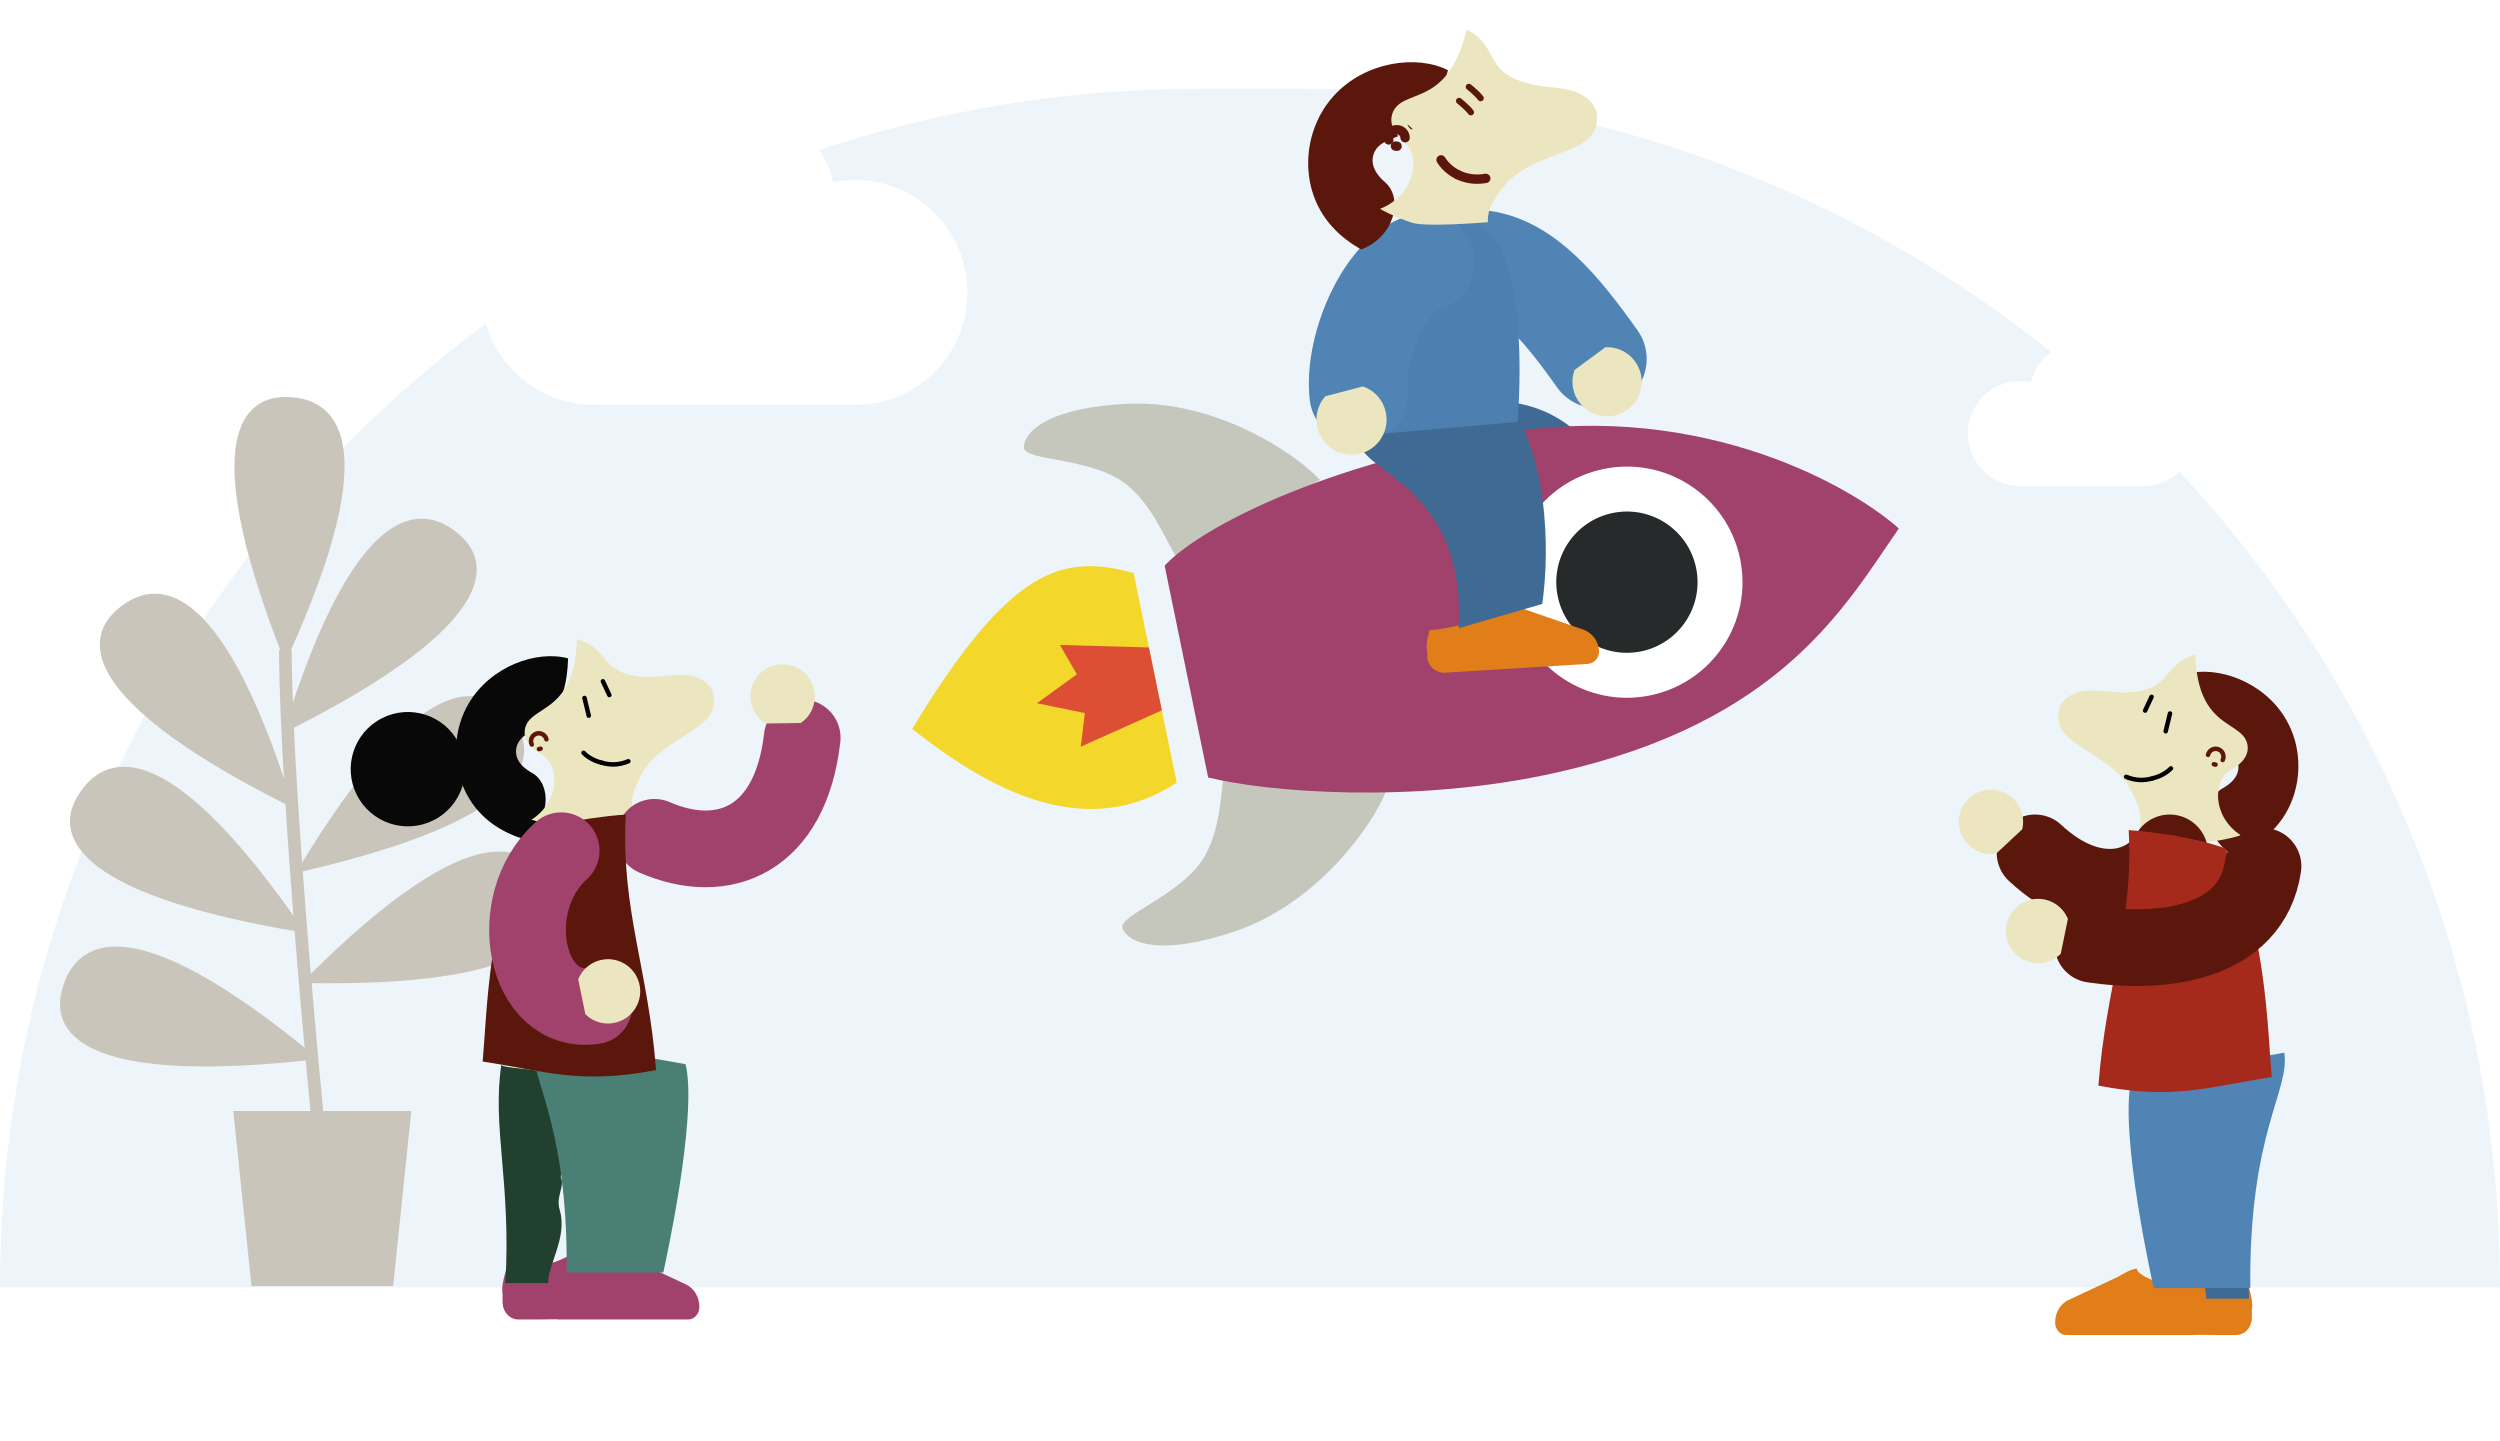 <?xml version="1.0" encoding="utf-8"?>
<svg xmlns="http://www.w3.org/2000/svg" width="800" height="461" viewBox="0 0 800 461" fill="none">
<path d="M0 411.966C0 200.131 171.726 28.405 383.562 28.405H416.438C628.274 28.405 800 200.131 800 411.966H0Z" fill="#EEF5FA"/>
<path d="M91.312 210.345C123.578 139.517 106.265 127.712 91.312 127.712C76.36 127.712 65.342 144.239 91.312 210.345Z" fill="#CAC5BA" stroke="#CAC5BA" stroke-width="1.354"/>
<path d="M92.828 257.337C69.57 183.063 48.799 185.832 37.666 195.813C26.533 205.795 29.362 225.455 92.828 257.337Z" fill="#CAC5BA" stroke="#CAC5BA" stroke-width="1.354"/>
<path d="M96.279 297.604C52.096 233.53 33.073 242.318 25.39 255.145C17.706 267.973 26.223 285.917 96.279 297.604Z" fill="#CAC5BA" stroke="#CAC5BA" stroke-width="1.354"/>
<path d="M100.281 338.406C40.269 288.846 24.372 302.498 20.487 316.937C16.602 331.376 29.698 346.309 100.281 338.406Z" fill="#CAC5BA" stroke="#CAC5BA" stroke-width="1.354"/>
<path d="M91.655 233.335C114.913 159.061 135.684 161.829 146.817 171.811C157.95 181.793 155.121 201.453 91.655 233.335Z" fill="#CAC5BA" stroke="#CAC5BA" stroke-width="1.354"/>
<path d="M96.06 278.328C136.287 211.7 155.807 219.32 164.252 231.66C172.696 243.999 165.28 262.425 96.06 278.328Z" fill="#CAC5BA" stroke="#CAC5BA" stroke-width="1.354"/>
<path d="M98.067 313.923C153.104 258.89 170.226 270.971 175.464 284.976C180.702 298.981 169.082 315.09 98.067 313.923Z" fill="#CAC5BA" stroke="#CAC5BA" stroke-width="1.354"/>
<path d="M106.655 407.874C101.671 361.837 91.624 257.405 91.309 207.983" stroke="#CAC5BA" stroke-width="4.062"/>
<path d="M74.656 355.525H131.616L125.805 411.549H80.468L74.656 355.525Z" fill="#CAC5BA"/>
<g filter="url(#filter0_d_3388_98427)">
<path d="M189.892 121.548C170.13 121.548 154.109 105.452 154.109 85.596C154.109 65.74 170.13 49.644 189.892 49.644C192.351 49.644 194.753 49.893 197.073 50.368C200.875 34.615 215.002 22.918 231.849 22.918C248.696 22.918 262.824 34.615 266.625 50.368C268.945 49.893 271.347 49.644 273.806 49.644C293.568 49.644 309.589 65.74 309.589 85.596C309.589 105.452 293.568 121.548 273.806 121.548C238.238 121.548 227.65 121.548 189.892 121.548Z" fill="white"/>
</g>
<g filter="url(#filter1_d_3388_98427)">
<path d="M630.489 139.527C621.216 139.527 613.699 132.01 613.699 122.737C613.699 113.464 621.216 105.947 630.489 105.947C631.644 105.947 632.771 106.063 633.859 106.285C635.643 98.929 642.272 93.466 650.177 93.466C658.082 93.466 664.711 98.929 666.495 106.285C667.584 106.063 668.711 105.947 669.865 105.947C679.138 105.947 686.655 113.464 686.655 122.737C686.655 132.01 679.138 139.527 669.865 139.527C653.175 139.527 648.207 139.527 630.489 139.527Z" fill="white"/>
</g>
<g filter="url(#filter2_i_3388_98427)">
<path d="M514.36 176.361C514.36 176.361 505.478 129.424 466.979 130.453L425.239 142.843C433.795 151.548 467.998 147.485 489.983 193.662L514.36 176.361Z" fill="#3E6A93"/>
</g>
<path d="M360.819 129.211C388.753 127.904 414.352 144.815 422.378 153.571L377.18 179.322C373.687 174.746 369.511 162.317 360.537 155.101C349.319 146.082 327.441 147.741 327.658 143.058C327.916 137.478 336.656 130.34 360.819 129.211Z" fill="#C5C7BC"/>
<path d="M395.163 298.034C421.657 289.084 439.346 264.016 443.634 252.94L392.164 245.404C390.576 250.938 391.21 264.035 385.478 274.022C378.311 286.505 357.331 292.922 359.237 297.206C361.508 302.308 372.247 305.776 395.163 298.034Z" fill="#C5C7BC"/>
<g filter="url(#filter3_i_3388_98427)">
<path d="M376.613 250.794L362.689 183.031C370.368 174.461 401.787 154.16 466.037 141.516C530.286 128.873 580.538 155.979 597.633 171.113C580.635 195.583 560.347 232.966 488.164 249.198C442.111 259.553 394.794 255.332 376.613 250.794Z" fill="#A0426B"/>
</g>
<path d="M291.895 233.24C323.429 181.169 340.159 177.173 362.759 183.367L376.545 250.458C349.103 268.335 319.886 255.459 291.895 233.24Z" fill="#F4D72B"/>
<path d="M339.173 206.394L367.654 207.184L371.79 227.312L345.859 238.934L347.146 228.18L331.816 225.037L344.595 215.769L339.173 206.394Z" fill="#DC4F35"/>
<g filter="url(#filter4_i_3388_98427)">
<circle cx="510.613" cy="188.296" r="36.986" transform="rotate(-11.612 510.613 188.296)" fill="white"/>
</g>
<g filter="url(#filter5_i_3388_98427)">
<circle cx="510.613" cy="188.296" r="22.603" transform="rotate(-11.612 510.613 188.296)" fill="#272A2A"/>
</g>
<g filter="url(#filter6_i_3388_98427)">
<path d="M462.671 85.246C476.775 86.786 488.358 100.659 500.001 117.096" stroke="#4F84B5" stroke-width="31.55" stroke-linecap="round"/>
</g>
<path fill-rule="evenodd" clip-rule="evenodd" d="M488.376 195.15C486.38 194.193 483.215 192.891 481.583 192.991C481.772 196.068 466.3 201.135 457.413 201.681C456.53 204.993 456.274 207.304 456.864 209.384L456.691 210.075C456.878 213.12 459.499 215.435 462.554 215.248L507.955 212.46C509.061 212.392 510.028 211.887 510.706 211.121C511.384 210.355 511.767 209.327 511.699 208.229C511.509 205.131 509.478 202.448 506.538 201.436L488.376 195.15Z" fill="#E17E19"/>
<g filter="url(#filter7_i_3388_98427)">
<path d="M429.25 112.557L429.999 112.714C429.739 112.705 429.479 112.697 429.219 112.68C427.203 120.52 425.014 130.885 425.167 142.569L475.581 137.508C475.581 137.508 480.433 84.496 464.208 74.646C447.983 64.796 441.827 82.2 442.348 80.546C434.665 92.909 432.769 99.535 430.582 107.576C430.517 107.828 430.446 108.078 430.375 108.333L430.343 108.446L430.305 108.588C429.971 109.822 429.614 111.148 429.25 112.557Z" fill="#4D80B0"/>
</g>
<g filter="url(#filter8_i_3388_98427)">
<path d="M444.99 86.136C432.877 88.672 421.918 112.644 423.63 128.398" stroke="#4F84B5" stroke-width="31.55" stroke-linecap="round"/>
</g>
<g filter="url(#filter9_i_3388_98427)">
<path d="M497.22 126.352C497.299 125.334 497.518 124.334 497.861 123.381L507.74 116.109C511.243 115.941 514.733 117.449 516.998 120.373C517.173 120.599 517.342 120.829 517.499 121.067C520.869 126.168 519.473 133.041 514.372 136.412C512.457 137.677 510.3 138.264 508.169 138.244C504.612 138.201 501.138 136.46 499.031 133.27C497.627 131.145 497.048 128.706 497.219 126.353C497.219 126.352 497.219 126.352 497.22 126.352Z" fill="#EBE6C0"/>
</g>
<g filter="url(#filter10_d_3388_98427)">
<path d="M443.202 50.299C449.142 55.437 446.328 67.706 435.591 71.832L435.584 71.833C429.341 68.308 422.546 62.516 419.803 52.845C417.801 45.77 418.336 37.925 421.4 31.007C421.741 30.221 422.12 29.457 422.53 28.7C423.672 26.589 425.074 24.584 426.722 22.754C436.69 11.677 453.398 9.395 463.387 14.476L463.294 14.659C459.55 30.21 452.616 33.525 447.101 35.716C444.675 36.686 442.53 37.437 441.039 38.925C440.584 39.374 440.118 40.005 439.769 40.783C438.759 43.026 438.777 46.484 443.202 50.299Z" fill="#5B170B"/>
</g>
<g filter="url(#filter11_i_3388_98427)">
<path d="M444.41 44.779C444.663 45.798 445.507 46.581 446.545 46.749C445.841 46.09 445.129 45.431 444.41 44.779ZM463.386 14.476C463.982 14.768 464.549 15.092 465.094 15.447C472.112 20.005 470.182 25.905 478.037 29.884C487.092 34.47 496.399 31.324 502.404 36.913C505.074 39.388 505.755 41.984 504.485 46.081C501.778 54.783 482.647 53.928 474.441 65.718C472.456 68.567 469.996 70.953 470.12 76.107C466.29 76.386 449.925 77.674 445.704 76.239C445.689 76.232 445.674 76.232 445.659 76.225C443.328 75.406 439.574 74.084 435.59 71.832C446.326 67.706 449.141 55.436 443.201 50.299C438.775 46.484 438.757 43.026 439.768 40.782C440.116 40.004 440.582 39.374 441.038 38.924C442.529 37.437 444.674 36.686 447.099 35.716C452.615 33.525 459.548 30.21 463.293 14.659L463.386 14.476Z" fill="#EBE6C0"/>
</g>
<path d="M444.411 44.779C444.368 44.6 444.34 44.412 444.335 44.216C444.296 42.755 445.455 41.541 446.917 41.501C448.38 41.462 449.595 42.612 449.634 44.073" stroke="#5B170B" stroke-width="3" stroke-miterlimit="10" stroke-linecap="round"/>
<path d="M447.06 46.788C446.887 46.793 446.713 46.783 446.546 46.749" stroke="#5B170B" stroke-width="3" stroke-miterlimit="10" stroke-linecap="round"/>
<path d="M466.497 55.91C469.012 57.138 472.082 57.696 475.438 57.078" stroke="#5B170B" stroke-width="3" stroke-miterlimit="10" stroke-linecap="round"/>
<path d="M466.496 55.903C464.173 54.775 462.316 53.069 461.141 51.164" stroke="#5B170B" stroke-width="3" stroke-miterlimit="10" stroke-linecap="round"/>
<path d="M466.915 32.302C467.807 33.014 469.812 34.733 470.687 35.921" stroke="#5B170B" stroke-width="2" stroke-linecap="round"/>
<path d="M470.034 27.8C470.927 28.511 472.932 30.23 473.807 31.418" stroke="#5B170B" stroke-width="2" stroke-linecap="round"/>
<g filter="url(#filter12_i_3388_98427)">
<path d="M483.501 195.268C483.501 195.268 488.879 162.624 476.487 136.952L424.998 141.41C422.074 153.261 459.42 155.179 456.734 203.046L483.501 195.268Z" fill="#3E6A93"/>
</g>
<g filter="url(#filter13_i_3388_98427)">
<path d="M432.878 130.037C432.024 129.45 431.095 128.987 430.124 128.65L418.093 131.816C415.73 134.473 414.696 138.188 415.561 141.838C415.628 142.12 415.703 142.4 415.79 142.676C417.67 148.585 423.983 151.861 429.893 149.981C432.111 149.276 433.948 147.947 435.29 146.253C437.521 143.418 438.36 139.567 437.184 135.872C436.402 133.411 434.845 131.4 432.879 130.036C432.878 130.037 432.878 130.037 432.878 130.037Z" fill="#EBE6C0"/>
</g>
<path fill-rule="evenodd" clip-rule="evenodd" d="M183.952 399.592C185.674 399.592 189.181 401.667 190.719 402.705L190.104 417.923C186.358 418.481 180.881 419.151 175.775 419.49C176.514 420.893 177.788 421.899 179.286 422.157L171.903 422.233H165.793C165.45 422.233 165.116 422.194 164.792 422.12C162.528 421.6 160.822 419.352 160.822 416.656V414.472C160.822 414.407 160.826 414.342 160.833 414.278C160.508 412.229 160.877 409.982 161.804 406.855C169.801 406.855 183.952 402.705 183.952 399.592Z" fill="#A0426B"/>
<path fill-rule="evenodd" clip-rule="evenodd" d="M203.599 403.572C201.863 402.484 199.098 400.976 197.63 400.976C197.63 404.089 183.48 408.239 175.482 408.239C174.508 411.525 174.15 413.84 174.566 415.974L174.374 416.657C174.374 419.739 176.596 422.234 179.346 422.234H220.202C221.198 422.234 222.092 421.785 222.742 421.055C223.393 420.324 223.792 419.312 223.792 418.202C223.792 415.067 222.119 412.236 219.538 411.034L203.599 403.572Z" fill="#A0426B"/>
<path d="M172.913 343.153C175.299 348.423 177.812 361.538 180.138 366.381L179.45 376.781C180.859 379.702 177.765 382.697 179.106 387.181C181.712 395.921 175.158 405.045 175.446 410.59C175.446 410.59 168.768 410.59 161.726 410.59C163.6 378.453 157.431 360.834 160.424 340.727C160.878 341.886 172.39 341.994 172.913 343.153Z" fill="#22402E"/>
<g filter="url(#filter14_i_3388_98427)">
<path d="M202.241 409.22C202.241 409.22 213.462 359.496 209.381 342.539L160.466 333.877C158.537 346.073 171.834 359.172 171.331 409.22H202.241Z" fill="#497F74"/>
</g>
<g filter="url(#filter15_d_3388_98427)">
<path d="M170.2 243.469C176.603 247.041 176.364 258.799 167.34 264.611L167.333 264.613C160.959 262.573 153.651 258.564 149.307 250.238C146.133 244.146 145.131 236.868 146.616 229.958C146.778 229.175 146.979 228.404 147.209 227.634C147.852 225.486 148.751 223.386 149.909 221.399C156.91 209.375 171.74 204.117 181.832 206.869L181.781 207.054C181.317 221.99 175.612 226.338 170.99 229.389C168.958 230.737 167.142 231.831 166.062 233.474C165.731 233.972 165.426 234.637 165.255 235.415C164.758 237.659 165.432 240.819 170.2 243.469Z" fill="#080808"/>
</g>
<g filter="url(#filter16_i_3388_98427)">
<path d="M181.824 206.941C182.426 207.095 183.008 207.283 183.576 207.503C190.88 210.334 190.23 216.098 198.192 218.239C207.371 220.706 215.313 216.055 221.884 220.021C224.803 221.776 225.921 224.021 225.534 228.009C224.703 236.484 206.988 239.35 201.698 251.698C200.418 254.682 198.614 257.333 199.707 262.023C196.246 263.009 181.476 267.306 177.331 266.799C177.316 266.796 177.302 266.799 177.286 266.795C174.993 266.491 171.297 265.997 167.214 264.698C176.281 258.877 176.533 247.118 170.108 243.552C165.323 240.908 164.649 237.748 165.151 235.504C165.323 234.725 165.63 234.06 165.963 233.562C167.049 231.918 168.874 230.821 170.915 229.472C175.559 226.416 181.291 222.062 181.773 207.126L181.824 206.941Z" fill="#EBE6C0"/>
</g>
<path d="M170.166 238.246C170.092 238.087 170.03 237.917 169.987 237.735C169.668 236.381 170.503 235.026 171.846 234.709C173.19 234.392 174.536 235.231 174.856 236.586" stroke="#5B170B" stroke-width="1.433" stroke-miterlimit="10" stroke-linecap="round"/>
<path d="M172.992 239.578C172.809 239.621 172.626 239.664 172.451 239.706" stroke="#5B170B" stroke-width="1.433" stroke-miterlimit="10" stroke-linecap="round"/>
<path d="M192.613 244.082C195.185 244.868 198.121 244.863 201.066 243.601" stroke="black" stroke-width="1.433" stroke-miterlimit="10" stroke-linecap="round"/>
<path d="M192.614 244.081C190.23 243.53 188.176 242.372 186.725 240.903" stroke="black" stroke-width="1.433" stroke-miterlimit="10" stroke-linecap="round"/>
<path d="M187.034 223.345L188.407 229.024" stroke="black" stroke-width="1.433" stroke-linecap="round"/>
<path d="M192.922 218.009L194.986 222.412" stroke="black" stroke-width="1.433" stroke-linecap="round"/>
<circle cx="130.519" cy="246.133" r="18.295" transform="rotate(-26.77 130.519 246.133)" fill="#080808"/>
<g filter="url(#filter17_i_3388_98427)">
<path d="M198.286 270.178C220.251 279.77 241.78 271.206 245.546 238.329" stroke="#A0426B" stroke-width="24.546" stroke-linecap="round"/>
</g>
<path d="M154.451 339.699C155.807 325.072 156.239 290.231 169.386 266.511C173.138 265.029 184.562 261.783 200.244 260.658C198.629 291.069 207.533 310.247 209.93 342.439C185.429 347.061 175.117 342.861 154.451 339.699Z" fill="#5B170B"/>
<g filter="url(#filter18_i_3388_98427)">
<path d="M168.416 274.468C149.658 291.412 156.849 327.37 178.883 324.098" stroke="#A0426B" stroke-width="24.546" stroke-linecap="round"/>
</g>
<g filter="url(#filter19_i_3388_98427)">
<path d="M253.601 233.414C252.991 234.142 252.284 234.78 251.509 235.316L240.101 235.477C237.36 233.711 235.534 230.683 235.401 227.246C235.39 226.98 235.387 226.714 235.397 226.449C235.604 220.767 240.376 216.32 246.06 216.527C248.193 216.605 250.143 217.327 251.745 218.494C254.413 220.451 256.101 223.646 255.971 227.2C255.884 229.567 255.003 231.725 253.602 233.414C253.601 233.414 253.601 233.414 253.601 233.414Z" fill="#EBE6C0"/>
</g>
<g filter="url(#filter20_i_3388_98427)">
<path d="M184.83 330.196C184.001 329.733 183.242 329.159 182.57 328.497L180.276 317.321C181.498 314.298 184.131 311.937 187.482 311.163C187.742 311.103 188.002 311.05 188.264 311.01C193.885 310.15 199.146 314.006 200.006 319.627C200.329 321.737 199.985 323.788 199.139 325.581C197.716 328.568 194.893 330.823 191.378 331.361C189.037 331.719 186.751 331.258 184.83 330.197C184.83 330.197 184.83 330.197 184.83 330.196Z" fill="#EBE6C0"/>
</g>
<path fill-rule="evenodd" clip-rule="evenodd" d="M697.479 404.566C695.756 404.566 692.25 406.642 690.711 407.679L691.327 422.898C695.072 423.456 700.55 424.126 705.656 424.465C704.916 425.868 703.643 426.874 702.145 427.132L709.527 427.208H715.637C715.98 427.208 716.315 427.169 716.638 427.095C718.903 426.575 720.609 424.327 720.609 421.631V419.447C720.609 419.381 720.605 419.316 720.597 419.253C720.922 417.203 720.554 414.956 719.627 411.83C711.629 411.83 697.479 407.679 697.479 404.566Z" fill="#E17E19"/>
<path fill-rule="evenodd" clip-rule="evenodd" d="M677.831 408.546C679.568 407.459 682.332 405.951 683.801 405.951C683.801 409.064 697.951 413.214 705.949 413.214C706.923 416.5 707.28 418.814 706.864 420.949L707.056 421.632C707.056 424.713 704.835 427.209 702.085 427.209H661.228C660.232 427.209 659.338 426.76 658.688 426.029C658.038 425.299 657.638 424.287 657.638 423.176C657.638 420.041 659.311 417.211 661.892 416.009L677.831 408.546Z" fill="#E17E19"/>
<path d="M708.516 348.128C706.129 353.398 703.617 366.513 701.291 371.355L701.979 381.756C700.57 384.677 703.664 387.672 702.323 392.156C699.717 400.896 706.27 410.02 705.982 415.564C705.982 415.564 712.661 415.564 719.702 415.564C717.829 383.427 723.998 365.808 721.005 345.701C720.55 346.86 709.038 346.969 708.516 348.128Z" fill="#3E6A93"/>
<g filter="url(#filter21_i_3388_98427)">
<path d="M679.188 414.195C679.188 414.195 667.967 364.471 672.048 347.513L720.963 338.852C722.892 351.047 709.595 364.147 710.098 414.195H679.188Z" fill="#4F84B5"/>
</g>
<g filter="url(#filter22_d_3388_98427)">
<path d="M711.227 248.444C704.824 252.016 705.063 263.774 714.087 269.586L714.094 269.588C720.467 267.549 727.776 263.539 732.12 255.213C735.293 249.121 736.296 241.843 734.811 234.933C734.649 234.15 734.448 233.379 734.217 232.609C733.575 230.461 732.675 228.361 731.518 226.374C724.517 214.35 709.687 209.092 699.595 211.844L699.645 212.03C700.11 226.965 705.815 231.313 710.437 234.364C712.468 235.712 714.285 236.806 715.365 238.449C715.695 238.947 716.001 239.612 716.172 240.39C716.669 242.634 715.995 245.794 711.227 248.444Z" fill="#5B170B"/>
</g>
<g filter="url(#filter23_i_3388_98427)">
<path d="M699.603 211.916C699 212.07 698.418 212.258 697.851 212.478C690.546 215.309 691.197 221.073 683.234 223.214C674.055 225.682 666.114 221.03 659.543 224.996C656.624 226.751 655.506 228.996 655.893 232.984C656.724 241.459 674.439 244.325 679.728 256.673C681.009 259.657 682.813 262.308 681.72 266.998C685.18 267.984 699.951 272.282 704.096 271.774C704.111 271.771 704.125 271.774 704.14 271.77C706.434 271.466 710.13 270.972 714.212 269.673C705.145 263.852 704.894 252.093 711.319 248.527C716.104 245.883 716.777 242.723 716.276 240.479C716.104 239.701 715.796 239.035 715.464 238.537C714.378 236.893 712.553 235.797 710.512 234.447C705.867 231.391 700.135 227.037 699.653 212.101L699.603 211.916Z" fill="#EBE6C0"/>
</g>
<path d="M711.26 243.221C711.335 243.062 711.397 242.892 711.439 242.711C711.759 241.356 710.924 240.001 709.58 239.684C708.237 239.367 706.891 240.206 706.571 241.561" stroke="#5B170B" stroke-width="1.433" stroke-miterlimit="10" stroke-linecap="round"/>
<path d="M708.435 244.553C708.618 244.596 708.801 244.639 708.976 244.681" stroke="#5B170B" stroke-width="1.433" stroke-miterlimit="10" stroke-linecap="round"/>
<path d="M688.813 249.057C686.242 249.843 683.305 249.838 680.361 248.576" stroke="black" stroke-width="1.433" stroke-miterlimit="10" stroke-linecap="round"/>
<path d="M688.812 249.057C691.197 248.506 693.25 247.348 694.702 245.878" stroke="black" stroke-width="1.433" stroke-miterlimit="10" stroke-linecap="round"/>
<path d="M694.392 228.321L693.019 233.999" stroke="black" stroke-width="1.433" stroke-linecap="round"/>
<path d="M688.505 222.984L686.441 227.387" stroke="black" stroke-width="1.433" stroke-linecap="round"/>
<g filter="url(#filter24_i_3388_98427)">
<path d="M683.138 275.153C676.709 286.959 658.56 292.438 640.065 275.153" stroke="#5B170B" stroke-width="24.546" stroke-linecap="round"/>
</g>
<path d="M726.974 344.674C725.617 330.048 725.186 295.207 712.039 271.486C708.287 270.004 696.862 266.758 681.18 265.633C682.796 296.044 673.892 315.222 671.494 347.414C695.995 352.037 706.307 347.837 726.974 344.674Z" fill="#A52A1B"/>
<g filter="url(#filter25_i_3388_98427)">
<path d="M713.009 279.443C709.243 304.424 680.592 307.697 658.558 304.424" stroke="#5B170B" stroke-width="24.546" stroke-linecap="round"/>
</g>
<g filter="url(#filter26_i_3388_98427)">
<path d="M631.222 277.173C632.166 277.275 633.118 277.246 634.048 277.095L642.386 269.308C643.139 266.135 642.359 262.687 640.074 260.116C639.897 259.917 639.715 259.723 639.524 259.538C635.438 255.584 628.916 255.684 624.961 259.771C623.477 261.305 622.571 263.176 622.224 265.128C621.656 268.387 622.652 271.86 625.208 274.333C626.91 275.98 629.041 276.927 631.221 277.173C631.222 277.173 631.222 277.173 631.222 277.173Z" fill="#EBE6C0"/>
</g>
<g filter="url(#filter27_i_3388_98427)">
<path d="M652.432 310.876C653.262 310.413 654.021 309.838 654.692 309.177L656.986 298.001C655.764 294.978 653.132 292.617 649.78 291.843C649.521 291.783 649.26 291.73 648.998 291.69C643.378 290.83 638.116 294.685 637.256 300.307C636.933 302.417 637.277 304.468 638.124 306.26C639.546 309.247 642.369 311.503 645.885 312.041C648.226 312.399 650.511 311.937 652.432 310.877C652.432 310.877 652.432 310.876 652.432 310.876Z" fill="#EBE6C0"/>
</g>
<defs>
<filter id="filter0_d_3388_98427" x="122.109" y="-1.082" width="219.479" height="162.63" filterUnits="userSpaceOnUse" color-interpolation-filters="sRGB">
<feFlood flood-opacity="0" result="BackgroundImageFix"/>
<feColorMatrix in="SourceAlpha" type="matrix" values="0 0 0 0 0 0 0 0 0 0 0 0 0 0 0 0 0 0 127 0" result="hardAlpha"/>
<feOffset dy="8"/>
<feGaussianBlur stdDeviation="16"/>
<feColorMatrix type="matrix" values="0 0 0 0 0.031 0 0 0 0 0.031 0 0 0 0 0.031 0 0 0 0.12 0"/>
<feBlend mode="normal" in2="BackgroundImageFix" result="effect1_dropShadow_3388_98427"/>
<feBlend mode="normal" in="SourceGraphic" in2="effect1_dropShadow_3388_98427" result="shape"/>
</filter>
<filter id="filter1_d_3388_98427" x="565.699" y="45.466" width="200.956" height="174.062" filterUnits="userSpaceOnUse" color-interpolation-filters="sRGB">
<feFlood flood-opacity="0" result="BackgroundImageFix"/>
<feColorMatrix in="SourceAlpha" type="matrix" values="0 0 0 0 0 0 0 0 0 0 0 0 0 0 0 0 0 0 127 0" result="hardAlpha"/>
<feOffset dx="16" dy="16"/>
<feGaussianBlur stdDeviation="32"/>
<feComposite in2="hardAlpha" operator="out"/>
<feColorMatrix type="matrix" values="0 0 0 0 0.031 0 0 0 0 0.031 0 0 0 0 0.031 0 0 0 0.16 0"/>
<feBlend mode="normal" in2="BackgroundImageFix" result="effect1_dropShadow_3388_98427"/>
<feBlend mode="normal" in="SourceGraphic" in2="effect1_dropShadow_3388_98427" result="shape"/>
</filter>
<filter id="filter2_i_3388_98427" x="425.239" y="128.437" width="99.122" height="65.226" filterUnits="userSpaceOnUse" color-interpolation-filters="sRGB">
<feFlood flood-opacity="0" result="BackgroundImageFix"/>
<feBlend mode="normal" in="SourceGraphic" in2="BackgroundImageFix" result="shape"/>
<feColorMatrix in="SourceAlpha" type="matrix" values="0 0 0 0 0 0 0 0 0 0 0 0 0 0 0 0 0 0 127 0" result="hardAlpha"/>
<feOffset dx="10" dy="-2"/>
<feGaussianBlur stdDeviation="8.5"/>
<feComposite in2="hardAlpha" operator="arithmetic" k2="-1" k3="1"/>
<feColorMatrix type="matrix" values="0 0 0 0 0.031 0 0 0 0 0.031 0 0 0 0 0.031 0 0 0 0.32 0"/>
<feBlend mode="normal" in2="shape" result="effect1_innerShadow_3388_98427"/>
</filter>
<filter id="filter3_i_3388_98427" x="362.689" y="136.251" width="244.944" height="119.372" filterUnits="userSpaceOnUse" color-interpolation-filters="sRGB">
<feFlood flood-opacity="0" result="BackgroundImageFix"/>
<feBlend mode="normal" in="SourceGraphic" in2="BackgroundImageFix" result="shape"/>
<feColorMatrix in="SourceAlpha" type="matrix" values="0 0 0 0 0 0 0 0 0 0 0 0 0 0 0 0 0 0 127 0" result="hardAlpha"/>
<feOffset dx="10" dy="-2"/>
<feGaussianBlur stdDeviation="8.5"/>
<feComposite in2="hardAlpha" operator="arithmetic" k2="-1" k3="1"/>
<feColorMatrix type="matrix" values="0 0 0 0 0.031 0 0 0 0 0.031 0 0 0 0 0.031 0 0 0 0.32 0"/>
<feBlend mode="normal" in2="shape" result="effect1_innerShadow_3388_98427"/>
</filter>
<filter id="filter4_i_3388_98427" x="473.619" y="149.303" width="83.987" height="75.987" filterUnits="userSpaceOnUse" color-interpolation-filters="sRGB">
<feFlood flood-opacity="0" result="BackgroundImageFix"/>
<feBlend mode="normal" in="SourceGraphic" in2="BackgroundImageFix" result="shape"/>
<feColorMatrix in="SourceAlpha" type="matrix" values="0 0 0 0 0 0 0 0 0 0 0 0 0 0 0 0 0 0 127 0" result="hardAlpha"/>
<feOffset dx="10" dy="-2"/>
<feGaussianBlur stdDeviation="8.5"/>
<feComposite in2="hardAlpha" operator="arithmetic" k2="-1" k3="1"/>
<feColorMatrix type="matrix" values="0 0 0 0 0.031 0 0 0 0 0.031 0 0 0 0 0.031 0 0 0 0.32 0"/>
<feBlend mode="normal" in2="shape" result="effect1_innerShadow_3388_98427"/>
</filter>
<filter id="filter5_i_3388_98427" x="488.005" y="163.689" width="55.214" height="47.214" filterUnits="userSpaceOnUse" color-interpolation-filters="sRGB">
<feFlood flood-opacity="0" result="BackgroundImageFix"/>
<feBlend mode="normal" in="SourceGraphic" in2="BackgroundImageFix" result="shape"/>
<feColorMatrix in="SourceAlpha" type="matrix" values="0 0 0 0 0 0 0 0 0 0 0 0 0 0 0 0 0 0 127 0" result="hardAlpha"/>
<feOffset dx="10" dy="-2"/>
<feGaussianBlur stdDeviation="8.5"/>
<feComposite in2="hardAlpha" operator="arithmetic" k2="-1" k3="1"/>
<feColorMatrix type="matrix" values="0 0 0 0 0.031 0 0 0 0 0.031 0 0 0 0 0.031 0 0 0 0.32 0"/>
<feBlend mode="normal" in2="shape" result="effect1_innerShadow_3388_98427"/>
</filter>
<filter id="filter6_i_3388_98427" x="446.895" y="67.238" width="80.04" height="65.634" filterUnits="userSpaceOnUse" color-interpolation-filters="sRGB">
<feFlood flood-opacity="0" result="BackgroundImageFix"/>
<feBlend mode="normal" in="SourceGraphic" in2="BackgroundImageFix" result="shape"/>
<feColorMatrix in="SourceAlpha" type="matrix" values="0 0 0 0 0 0 0 0 0 0 0 0 0 0 0 0 0 0 127 0" result="hardAlpha"/>
<feOffset dx="11.157" dy="-2.231"/>
<feGaussianBlur stdDeviation="9.484"/>
<feComposite in2="hardAlpha" operator="arithmetic" k2="-1" k3="1"/>
<feColorMatrix type="matrix" values="0 0 0 0 0.031 0 0 0 0 0.031 0 0 0 0 0.031 0 0 0 0.32 0"/>
<feBlend mode="normal" in2="shape" result="effect1_innerShadow_3388_98427"/>
</filter>
<filter id="filter7_i_3388_98427" x="425.16" y="69.609" width="61.101" height="72.96" filterUnits="userSpaceOnUse" color-interpolation-filters="sRGB">
<feFlood flood-opacity="0" result="BackgroundImageFix"/>
<feBlend mode="normal" in="SourceGraphic" in2="BackgroundImageFix" result="shape"/>
<feColorMatrix in="SourceAlpha" type="matrix" values="0 0 0 0 0 0 0 0 0 0 0 0 0 0 0 0 0 0 127 0" result="hardAlpha"/>
<feOffset dx="10" dy="-2"/>
<feGaussianBlur stdDeviation="8.5"/>
<feComposite in2="hardAlpha" operator="arithmetic" k2="-1" k3="1"/>
<feColorMatrix type="matrix" values="0 0 0 0 0.031 0 0 0 0 0.031 0 0 0 0 0.031 0 0 0 0.32 0"/>
<feBlend mode="normal" in2="shape" result="effect1_innerShadow_3388_98427"/>
</filter>
<filter id="filter8_i_3388_98427" x="407.678" y="68.126" width="64.248" height="76.048" filterUnits="userSpaceOnUse" color-interpolation-filters="sRGB">
<feFlood flood-opacity="0" result="BackgroundImageFix"/>
<feBlend mode="normal" in="SourceGraphic" in2="BackgroundImageFix" result="shape"/>
<feColorMatrix in="SourceAlpha" type="matrix" values="0 0 0 0 0 0 0 0 0 0 0 0 0 0 0 0 0 0 127 0" result="hardAlpha"/>
<feOffset dx="11.157" dy="-2.231"/>
<feGaussianBlur stdDeviation="9.484"/>
<feComposite in2="hardAlpha" operator="arithmetic" k2="-1" k3="1"/>
<feColorMatrix type="matrix" values="0 0 0 0 0.031 0 0 0 0 0.031 0 0 0 0 0.031 0 0 0 0.32 0"/>
<feBlend mode="normal" in2="shape" result="effect1_innerShadow_3388_98427"/>
</filter>
<filter id="filter9_i_3388_98427" x="497.19" y="111.097" width="28.146" height="27.148" filterUnits="userSpaceOnUse" color-interpolation-filters="sRGB">
<feFlood flood-opacity="0" result="BackgroundImageFix"/>
<feBlend mode="normal" in="SourceGraphic" in2="BackgroundImageFix" result="shape"/>
<feColorMatrix in="SourceAlpha" type="matrix" values="0 0 0 0 0 0 0 0 0 0 0 0 0 0 0 0 0 0 127 0" result="hardAlpha"/>
<feOffset dx="6" dy="-5"/>
<feGaussianBlur stdDeviation="11.5"/>
<feComposite in2="hardAlpha" operator="arithmetic" k2="-1" k3="1"/>
<feColorMatrix type="matrix" values="0 0 0 0 0.925 0 0 0 0 0.729 0 0 0 0 0.196 0 0 0 0.7 0"/>
<feBlend mode="normal" in2="shape" result="effect1_innerShadow_3388_98427"/>
</filter>
<filter id="filter10_d_3388_98427" x="386.618" y="-12.098" width="108.77" height="123.93" filterUnits="userSpaceOnUse" color-interpolation-filters="sRGB">
<feFlood flood-opacity="0" result="BackgroundImageFix"/>
<feColorMatrix in="SourceAlpha" type="matrix" values="0 0 0 0 0 0 0 0 0 0 0 0 0 0 0 0 0 0 127 0" result="hardAlpha"/>
<feOffset dy="8"/>
<feGaussianBlur stdDeviation="16"/>
<feColorMatrix type="matrix" values="0 0 0 0 0.031 0 0 0 0 0.031 0 0 0 0 0.031 0 0 0 0.12 0"/>
<feBlend mode="normal" in2="BackgroundImageFix" result="effect1_dropShadow_3388_98427"/>
<feBlend mode="normal" in="SourceGraphic" in2="effect1_dropShadow_3388_98427" result="shape"/>
</filter>
<filter id="filter11_i_3388_98427" x="435.59" y="9.476" width="75.514" height="67.43" filterUnits="userSpaceOnUse" color-interpolation-filters="sRGB">
<feFlood flood-opacity="0" result="BackgroundImageFix"/>
<feBlend mode="normal" in="SourceGraphic" in2="BackgroundImageFix" result="shape"/>
<feColorMatrix in="SourceAlpha" type="matrix" values="0 0 0 0 0 0 0 0 0 0 0 0 0 0 0 0 0 0 127 0" result="hardAlpha"/>
<feOffset dx="6" dy="-5"/>
<feGaussianBlur stdDeviation="11.5"/>
<feComposite in2="hardAlpha" operator="arithmetic" k2="-1" k3="1"/>
<feColorMatrix type="matrix" values="0 0 0 0 0.925 0 0 0 0 0.729 0 0 0 0 0.196 0 0 0 0.7 0"/>
<feBlend mode="normal" in2="shape" result="effect1_innerShadow_3388_98427"/>
</filter>
<filter id="filter12_i_3388_98427" x="424.835" y="134.952" width="69.827" height="68.094" filterUnits="userSpaceOnUse" color-interpolation-filters="sRGB">
<feFlood flood-opacity="0" result="BackgroundImageFix"/>
<feBlend mode="normal" in="SourceGraphic" in2="BackgroundImageFix" result="shape"/>
<feColorMatrix in="SourceAlpha" type="matrix" values="0 0 0 0 0 0 0 0 0 0 0 0 0 0 0 0 0 0 127 0" result="hardAlpha"/>
<feOffset dx="10" dy="-2"/>
<feGaussianBlur stdDeviation="8.5"/>
<feComposite in2="hardAlpha" operator="arithmetic" k2="-1" k3="1"/>
<feColorMatrix type="matrix" values="0 0 0 0 0.031 0 0 0 0 0.031 0 0 0 0 0.031 0 0 0 0.32 0"/>
<feBlend mode="normal" in2="shape" result="effect1_innerShadow_3388_98427"/>
</filter>
<filter id="filter13_i_3388_98427" x="415.259" y="123.65" width="28.456" height="26.861" filterUnits="userSpaceOnUse" color-interpolation-filters="sRGB">
<feFlood flood-opacity="0" result="BackgroundImageFix"/>
<feBlend mode="normal" in="SourceGraphic" in2="BackgroundImageFix" result="shape"/>
<feColorMatrix in="SourceAlpha" type="matrix" values="0 0 0 0 0 0 0 0 0 0 0 0 0 0 0 0 0 0 127 0" result="hardAlpha"/>
<feOffset dx="6" dy="-5"/>
<feGaussianBlur stdDeviation="11.5"/>
<feComposite in2="hardAlpha" operator="arithmetic" k2="-1" k3="1"/>
<feColorMatrix type="matrix" values="0 0 0 0 0.925 0 0 0 0 0.729 0 0 0 0 0.196 0 0 0 0.7 0"/>
<feBlend mode="normal" in2="shape" result="effect1_innerShadow_3388_98427"/>
</filter>
<filter id="filter14_i_3388_98427" x="160.275" y="331.877" width="60" height="77.342" filterUnits="userSpaceOnUse" color-interpolation-filters="sRGB">
<feFlood flood-opacity="0" result="BackgroundImageFix"/>
<feBlend mode="normal" in="SourceGraphic" in2="BackgroundImageFix" result="shape"/>
<feColorMatrix in="SourceAlpha" type="matrix" values="0 0 0 0 0 0 0 0 0 0 0 0 0 0 0 0 0 0 127 0" result="hardAlpha"/>
<feOffset dx="10" dy="-2"/>
<feGaussianBlur stdDeviation="8.5"/>
<feComposite in2="hardAlpha" operator="arithmetic" k2="-1" k3="1"/>
<feColorMatrix type="matrix" values="0 0 0 0 0.031 0 0 0 0 0.031 0 0 0 0 0.031 0 0 0 0.32 0"/>
<feBlend mode="normal" in2="shape" result="effect1_innerShadow_3388_98427"/>
</filter>
<filter id="filter15_d_3388_98427" x="130.656" y="194.688" width="66.462" height="89.033" filterUnits="userSpaceOnUse" color-interpolation-filters="sRGB">
<feFlood flood-opacity="0" result="BackgroundImageFix"/>
<feColorMatrix in="SourceAlpha" type="matrix" values="0 0 0 0 0 0 0 0 0 0 0 0 0 0 0 0 0 0 127 0" result="hardAlpha"/>
<feOffset dy="3.822"/>
<feGaussianBlur stdDeviation="7.643"/>
<feColorMatrix type="matrix" values="0 0 0 0 0.031 0 0 0 0 0.031 0 0 0 0 0.031 0 0 0 0.12 0"/>
<feBlend mode="normal" in2="BackgroundImageFix" result="effect1_dropShadow_3388_98427"/>
<feBlend mode="normal" in="SourceGraphic" in2="effect1_dropShadow_3388_98427" result="shape"/>
</filter>
<filter id="filter16_i_3388_98427" x="165.011" y="204.552" width="63.463" height="62.289" filterUnits="userSpaceOnUse" color-interpolation-filters="sRGB">
<feFlood flood-opacity="0" result="BackgroundImageFix"/>
<feBlend mode="normal" in="SourceGraphic" in2="BackgroundImageFix" result="shape"/>
<feColorMatrix in="SourceAlpha" type="matrix" values="0 0 0 0 0 0 0 0 0 0 0 0 0 0 0 0 0 0 127 0" result="hardAlpha"/>
<feOffset dx="2.866" dy="-2.389"/>
<feGaussianBlur stdDeviation="5.494"/>
<feComposite in2="hardAlpha" operator="arithmetic" k2="-1" k3="1"/>
<feColorMatrix type="matrix" values="0 0 0 0 0.925 0 0 0 0 0.729 0 0 0 0 0.196 0 0 0 0.7 0"/>
<feBlend mode="normal" in2="shape" result="effect1_innerShadow_3388_98427"/>
</filter>
<filter id="filter17_i_3388_98427" x="186.01" y="223.823" width="82.969" height="62.322" filterUnits="userSpaceOnUse" color-interpolation-filters="sRGB">
<feFlood flood-opacity="0" result="BackgroundImageFix"/>
<feBlend mode="normal" in="SourceGraphic" in2="BackgroundImageFix" result="shape"/>
<feColorMatrix in="SourceAlpha" type="matrix" values="0 0 0 0 0 0 0 0 0 0 0 0 0 0 0 0 0 0 127 0" result="hardAlpha"/>
<feOffset dx="11.157" dy="-2.231"/>
<feGaussianBlur stdDeviation="9.484"/>
<feComposite in2="hardAlpha" operator="arithmetic" k2="-1" k3="1"/>
<feColorMatrix type="matrix" values="0 0 0 0 0.031 0 0 0 0 0.031 0 0 0 0 0.031 0 0 0 0.32 0"/>
<feBlend mode="normal" in2="shape" result="effect1_innerShadow_3388_98427"/>
</filter>
<filter id="filter18_i_3388_98427" x="145.383" y="259.963" width="56.932" height="76.617" filterUnits="userSpaceOnUse" color-interpolation-filters="sRGB">
<feFlood flood-opacity="0" result="BackgroundImageFix"/>
<feBlend mode="normal" in="SourceGraphic" in2="BackgroundImageFix" result="shape"/>
<feColorMatrix in="SourceAlpha" type="matrix" values="0 0 0 0 0 0 0 0 0 0 0 0 0 0 0 0 0 0 127 0" result="hardAlpha"/>
<feOffset dx="11.157" dy="-2.231"/>
<feGaussianBlur stdDeviation="9.484"/>
<feComposite in2="hardAlpha" operator="arithmetic" k2="-1" k3="1"/>
<feColorMatrix type="matrix" values="0 0 0 0 0.031 0 0 0 0 0.031 0 0 0 0 0.031 0 0 0 0.32 0"/>
<feBlend mode="normal" in2="shape" result="effect1_innerShadow_3388_98427"/>
</filter>
<filter id="filter19_i_3388_98427" x="235.391" y="212.568" width="25.329" height="22.909" filterUnits="userSpaceOnUse" color-interpolation-filters="sRGB">
<feFlood flood-opacity="0" result="BackgroundImageFix"/>
<feBlend mode="normal" in="SourceGraphic" in2="BackgroundImageFix" result="shape"/>
<feColorMatrix in="SourceAlpha" type="matrix" values="0 0 0 0 0 0 0 0 0 0 0 0 0 0 0 0 0 0 127 0" result="hardAlpha"/>
<feOffset dx="4.743" dy="-3.953"/>
<feGaussianBlur stdDeviation="9.091"/>
<feComposite in2="hardAlpha" operator="arithmetic" k2="-1" k3="1"/>
<feColorMatrix type="matrix" values="0 0 0 0 0.925 0 0 0 0 0.729 0 0 0 0 0.196 0 0 0 0.7 0"/>
<feBlend mode="normal" in2="shape" result="effect1_innerShadow_3388_98427"/>
</filter>
<filter id="filter20_i_3388_98427" x="180.276" y="306.938" width="24.593" height="24.543" filterUnits="userSpaceOnUse" color-interpolation-filters="sRGB">
<feFlood flood-opacity="0" result="BackgroundImageFix"/>
<feBlend mode="normal" in="SourceGraphic" in2="BackgroundImageFix" result="shape"/>
<feColorMatrix in="SourceAlpha" type="matrix" values="0 0 0 0 0 0 0 0 0 0 0 0 0 0 0 0 0 0 127 0" result="hardAlpha"/>
<feOffset dx="4.743" dy="-3.953"/>
<feGaussianBlur stdDeviation="9.091"/>
<feComposite in2="hardAlpha" operator="arithmetic" k2="-1" k3="1"/>
<feColorMatrix type="matrix" values="0 0 0 0 0.925 0 0 0 0 0.729 0 0 0 0 0.196 0 0 0 0.7 0"/>
<feBlend mode="normal" in2="shape" result="effect1_innerShadow_3388_98427"/>
</filter>
<filter id="filter21_i_3388_98427" x="671.154" y="336.852" width="60" height="77.342" filterUnits="userSpaceOnUse" color-interpolation-filters="sRGB">
<feFlood flood-opacity="0" result="BackgroundImageFix"/>
<feBlend mode="normal" in="SourceGraphic" in2="BackgroundImageFix" result="shape"/>
<feColorMatrix in="SourceAlpha" type="matrix" values="0 0 0 0 0 0 0 0 0 0 0 0 0 0 0 0 0 0 127 0" result="hardAlpha"/>
<feOffset dx="10" dy="-2"/>
<feGaussianBlur stdDeviation="8.5"/>
<feComposite in2="hardAlpha" operator="arithmetic" k2="-1" k3="1"/>
<feColorMatrix type="matrix" values="0 0 0 0 0.031 0 0 0 0 0.031 0 0 0 0 0.031 0 0 0 0.32 0"/>
<feBlend mode="normal" in2="shape" result="effect1_innerShadow_3388_98427"/>
</filter>
<filter id="filter22_d_3388_98427" x="684.309" y="199.663" width="66.462" height="89.033" filterUnits="userSpaceOnUse" color-interpolation-filters="sRGB">
<feFlood flood-opacity="0" result="BackgroundImageFix"/>
<feColorMatrix in="SourceAlpha" type="matrix" values="0 0 0 0 0 0 0 0 0 0 0 0 0 0 0 0 0 0 127 0" result="hardAlpha"/>
<feOffset dy="3.822"/>
<feGaussianBlur stdDeviation="7.643"/>
<feColorMatrix type="matrix" values="0 0 0 0 0.031 0 0 0 0 0.031 0 0 0 0 0.031 0 0 0 0.12 0"/>
<feBlend mode="normal" in2="BackgroundImageFix" result="effect1_dropShadow_3388_98427"/>
<feBlend mode="normal" in="SourceGraphic" in2="effect1_dropShadow_3388_98427" result="shape"/>
</filter>
<filter id="filter23_i_3388_98427" x="655.819" y="209.527" width="63.463" height="62.289" filterUnits="userSpaceOnUse" color-interpolation-filters="sRGB">
<feFlood flood-opacity="0" result="BackgroundImageFix"/>
<feBlend mode="normal" in="SourceGraphic" in2="BackgroundImageFix" result="shape"/>
<feColorMatrix in="SourceAlpha" type="matrix" values="0 0 0 0 0 0 0 0 0 0 0 0 0 0 0 0 0 0 127 0" result="hardAlpha"/>
<feOffset dx="2.866" dy="-2.389"/>
<feGaussianBlur stdDeviation="5.494"/>
<feComposite in2="hardAlpha" operator="arithmetic" k2="-1" k3="1"/>
<feColorMatrix type="matrix" values="0 0 0 0 0.925 0 0 0 0 0.729 0 0 0 0 0.196 0 0 0 0.7 0"/>
<feBlend mode="normal" in2="shape" result="effect1_innerShadow_3388_98427"/>
</filter>
<filter id="filter24_i_3388_98427" x="627.792" y="260.646" width="78.779" height="37.785" filterUnits="userSpaceOnUse" color-interpolation-filters="sRGB">
<feFlood flood-opacity="0" result="BackgroundImageFix"/>
<feBlend mode="normal" in="SourceGraphic" in2="BackgroundImageFix" result="shape"/>
<feColorMatrix in="SourceAlpha" type="matrix" values="0 0 0 0 0 0 0 0 0 0 0 0 0 0 0 0 0 0 127 0" result="hardAlpha"/>
<feOffset dx="11.157" dy="-2.231"/>
<feGaussianBlur stdDeviation="9.484"/>
<feComposite in2="hardAlpha" operator="arithmetic" k2="-1" k3="1"/>
<feColorMatrix type="matrix" values="0 0 0 0 0.031 0 0 0 0 0.031 0 0 0 0 0.031 0 0 0 0.32 0"/>
<feBlend mode="normal" in2="shape" result="effect1_innerShadow_3388_98427"/>
</filter>
<filter id="filter25_i_3388_98427" x="646.283" y="264.937" width="90.158" height="52.817" filterUnits="userSpaceOnUse" color-interpolation-filters="sRGB">
<feFlood flood-opacity="0" result="BackgroundImageFix"/>
<feBlend mode="normal" in="SourceGraphic" in2="BackgroundImageFix" result="shape"/>
<feColorMatrix in="SourceAlpha" type="matrix" values="0 0 0 0 0 0 0 0 0 0 0 0 0 0 0 0 0 0 127 0" result="hardAlpha"/>
<feOffset dx="11.157" dy="-2.231"/>
<feGaussianBlur stdDeviation="9.484"/>
<feComposite in2="hardAlpha" operator="arithmetic" k2="-1" k3="1"/>
<feColorMatrix type="matrix" values="0 0 0 0 0.031 0 0 0 0 0.031 0 0 0 0 0.031 0 0 0 0.32 0"/>
<feBlend mode="normal" in2="shape" result="effect1_innerShadow_3388_98427"/>
</filter>
<filter id="filter26_i_3388_98427" x="622.069" y="252.686" width="25.338" height="24.547" filterUnits="userSpaceOnUse" color-interpolation-filters="sRGB">
<feFlood flood-opacity="0" result="BackgroundImageFix"/>
<feBlend mode="normal" in="SourceGraphic" in2="BackgroundImageFix" result="shape"/>
<feColorMatrix in="SourceAlpha" type="matrix" values="0 0 0 0 0 0 0 0 0 0 0 0 0 0 0 0 0 0 127 0" result="hardAlpha"/>
<feOffset dx="4.743" dy="-3.953"/>
<feGaussianBlur stdDeviation="9.091"/>
<feComposite in2="hardAlpha" operator="arithmetic" k2="-1" k3="1"/>
<feColorMatrix type="matrix" values="0 0 0 0 0.925 0 0 0 0 0.729 0 0 0 0 0.196 0 0 0 0.7 0"/>
<feBlend mode="normal" in2="shape" result="effect1_innerShadow_3388_98427"/>
</filter>
<filter id="filter27_i_3388_98427" x="637.136" y="287.618" width="24.593" height="24.543" filterUnits="userSpaceOnUse" color-interpolation-filters="sRGB">
<feFlood flood-opacity="0" result="BackgroundImageFix"/>
<feBlend mode="normal" in="SourceGraphic" in2="BackgroundImageFix" result="shape"/>
<feColorMatrix in="SourceAlpha" type="matrix" values="0 0 0 0 0 0 0 0 0 0 0 0 0 0 0 0 0 0 127 0" result="hardAlpha"/>
<feOffset dx="4.743" dy="-3.953"/>
<feGaussianBlur stdDeviation="9.091"/>
<feComposite in2="hardAlpha" operator="arithmetic" k2="-1" k3="1"/>
<feColorMatrix type="matrix" values="0 0 0 0 0.925 0 0 0 0 0.729 0 0 0 0 0.196 0 0 0 0.7 0"/>
<feBlend mode="normal" in2="shape" result="effect1_innerShadow_3388_98427"/>
</filter>
</defs>
</svg>